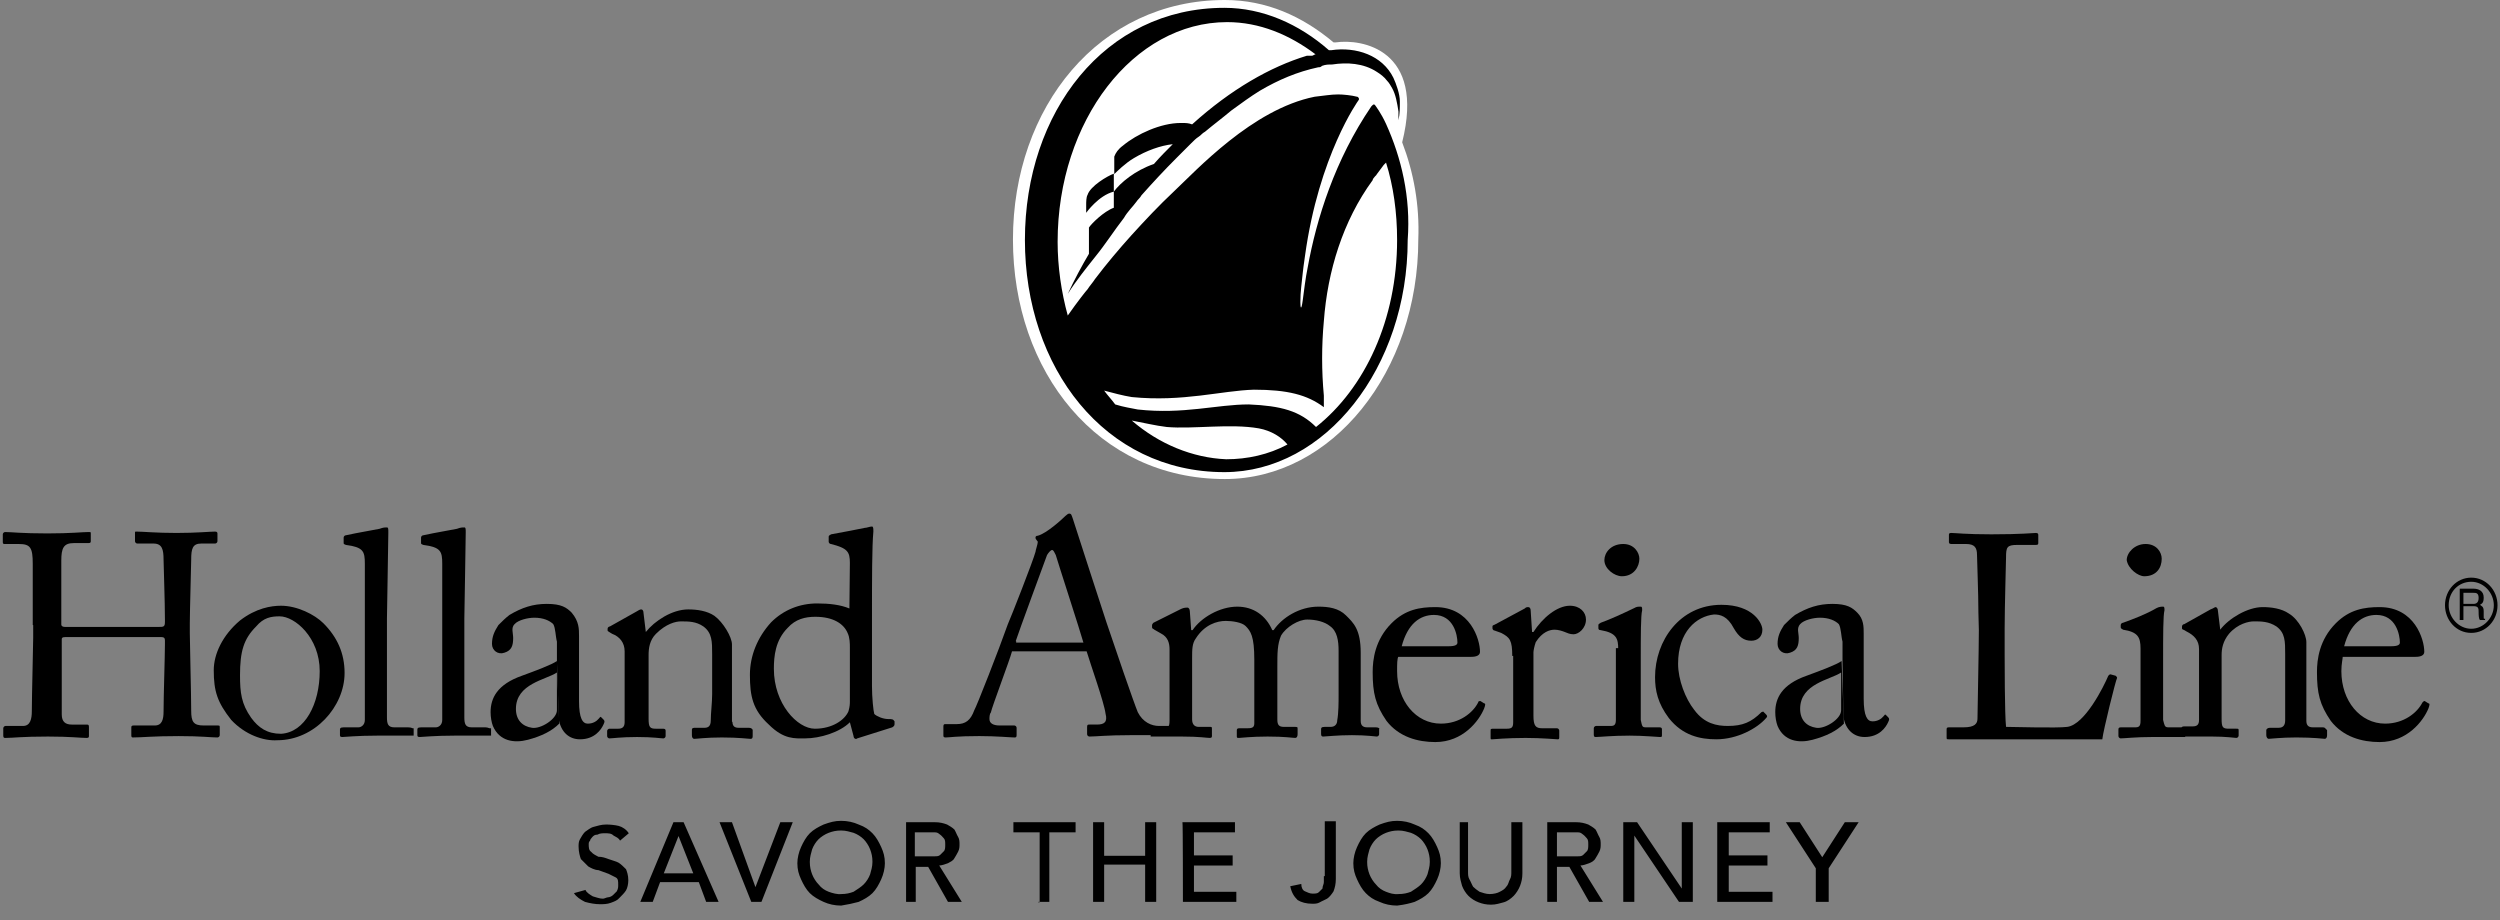 <svg width="144" height="53" viewBox="0 0 144 53" fill="none" xmlns="http://www.w3.org/2000/svg">
<rect x="0" y="0" width="144" height="53" fill="#808080" stroke="none"/>
<path d="M104.697 51.949H105.333V50.013L107.058 47.359H106.262L104.962 49.376L103.662 47.359H102.866L104.59 50.013V51.949H104.697ZM99.019 51.949H102.096V51.366H99.576V49.853H101.805V49.27H99.576V47.943H101.937V47.359H98.913V51.949H99.019ZM93.5 51.949H94.137V48.129L96.71 51.949H97.506V47.359H96.87V51.18L94.296 47.359H93.5V51.949ZM89.68 47.943H90.528C90.661 47.943 90.741 47.943 90.9 47.943C91.059 47.943 91.112 48.023 91.192 48.076C91.271 48.129 91.325 48.208 91.404 48.288C91.484 48.368 91.484 48.5 91.484 48.659C91.484 48.792 91.484 48.951 91.404 49.031C91.325 49.111 91.271 49.163 91.192 49.243C91.112 49.323 90.98 49.323 90.9 49.323C90.767 49.323 90.688 49.323 90.528 49.323H89.68V47.943ZM89.043 51.949H89.68V49.933H90.396L91.537 51.949H92.333L91.033 49.853C91.165 49.853 91.404 49.774 91.537 49.721C91.669 49.668 91.829 49.588 91.908 49.429C91.988 49.296 92.041 49.217 92.12 49.057C92.2 48.898 92.2 48.766 92.2 48.633C92.2 48.5 92.2 48.341 92.12 48.208C92.041 48.076 91.988 47.916 91.908 47.784C91.775 47.651 91.616 47.572 91.484 47.492C91.271 47.412 91.059 47.359 90.767 47.359H89.122V51.949H89.043ZM84.081 47.359V50.304C84.081 50.596 84.161 50.809 84.214 51.021C84.293 51.233 84.426 51.445 84.585 51.605C84.745 51.764 84.957 51.896 85.169 51.976C85.381 52.056 85.594 52.109 85.885 52.109C86.177 52.109 86.389 52.029 86.602 51.976C86.814 51.923 87.026 51.764 87.186 51.605C87.318 51.472 87.477 51.233 87.557 51.021C87.636 50.809 87.69 50.596 87.69 50.304V47.359H87.053V50.225C87.053 50.358 87.053 50.517 86.973 50.649C86.894 50.782 86.894 50.941 86.761 51.074C86.681 51.206 86.549 51.286 86.389 51.366C86.257 51.445 86.018 51.498 85.806 51.498C85.594 51.498 85.381 51.419 85.222 51.366C85.09 51.286 84.93 51.153 84.851 51.074C84.771 50.941 84.718 50.782 84.638 50.649C84.559 50.517 84.559 50.358 84.559 50.225V47.359H84.081ZM79.836 51.366C79.624 51.286 79.412 51.153 79.252 50.941C79.12 50.809 78.961 50.57 78.881 50.358C78.801 50.145 78.748 49.933 78.748 49.641C78.748 49.349 78.828 49.137 78.881 48.925C78.961 48.712 79.093 48.5 79.252 48.341C79.385 48.208 79.624 48.049 79.836 47.97C80.048 47.89 80.261 47.837 80.552 47.837C80.844 47.837 81.057 47.917 81.269 47.97C81.481 48.049 81.693 48.182 81.853 48.341C81.985 48.474 82.144 48.712 82.224 48.925C82.304 49.137 82.357 49.349 82.357 49.641C82.357 49.933 82.277 50.145 82.224 50.358C82.144 50.57 82.012 50.782 81.853 50.941C81.72 51.074 81.481 51.233 81.269 51.366C81.057 51.445 80.844 51.498 80.552 51.498C80.261 51.525 80.048 51.445 79.836 51.366ZM81.481 51.949C81.773 51.817 82.065 51.657 82.277 51.445C82.489 51.233 82.649 50.941 82.781 50.649C82.914 50.358 82.993 50.013 82.993 49.721C82.993 49.349 82.914 49.084 82.781 48.792C82.649 48.5 82.489 48.208 82.277 47.996C82.065 47.784 81.853 47.625 81.481 47.492C81.189 47.359 80.844 47.28 80.473 47.28C80.102 47.28 79.836 47.359 79.465 47.492C79.173 47.625 78.881 47.784 78.669 47.996C78.457 48.208 78.297 48.5 78.165 48.792C78.032 49.084 77.952 49.429 77.952 49.721C77.952 50.092 78.032 50.358 78.165 50.649C78.297 50.941 78.457 51.233 78.669 51.445C78.881 51.657 79.093 51.817 79.465 51.949C79.757 52.082 80.102 52.162 80.473 52.162C80.924 52.109 81.216 52.029 81.481 51.949ZM76.254 50.437C76.254 50.57 76.254 50.729 76.254 50.809C76.254 50.941 76.175 51.021 76.175 51.18C76.095 51.26 76.042 51.313 75.963 51.392C75.883 51.472 75.75 51.472 75.591 51.472C75.432 51.472 75.299 51.392 75.167 51.339C75.034 51.286 74.954 51.127 74.954 50.915L74.318 51.047C74.397 51.419 74.53 51.631 74.742 51.843C74.954 51.976 75.246 52.056 75.591 52.056C75.724 52.056 75.883 52.056 76.016 51.976C76.148 51.896 76.307 51.843 76.44 51.764C76.573 51.684 76.732 51.472 76.812 51.339C76.891 51.127 76.944 50.915 76.944 50.623V47.306H76.307V50.464H76.254V50.437ZM68.136 51.949H71.213V51.366H68.772V49.853H71.001V49.27H68.772V47.943H71.134V47.359H68.109C68.136 47.359 68.136 51.949 68.136 51.949ZM62.962 51.949H63.599V49.8H65.96V51.949H66.597V47.359H65.96V49.296H63.599V47.359H62.962V51.949ZM59.805 51.949H60.441V47.943H61.954V47.359H58.372V47.943H59.884V51.976H59.805V51.949ZM52.694 47.943H53.49C53.623 47.943 53.702 47.943 53.861 47.943C54.021 47.943 54.074 48.023 54.153 48.076C54.233 48.129 54.286 48.208 54.366 48.288C54.445 48.368 54.445 48.5 54.445 48.659C54.445 48.792 54.445 48.951 54.366 49.031C54.286 49.111 54.233 49.163 54.153 49.243C54.074 49.323 53.941 49.323 53.861 49.323C53.729 49.323 53.649 49.323 53.49 49.323H52.694V47.943ZM52.11 51.949H52.747V49.933H53.464L54.604 51.949H55.4L54.1 49.853C54.233 49.853 54.472 49.774 54.604 49.721C54.737 49.641 54.896 49.588 54.976 49.429C55.055 49.296 55.108 49.217 55.188 49.057C55.268 48.898 55.268 48.766 55.268 48.633C55.268 48.5 55.268 48.341 55.188 48.208C55.108 48.076 55.055 47.916 54.976 47.784C54.843 47.651 54.684 47.572 54.551 47.492C54.339 47.412 54.127 47.359 53.835 47.359H52.19V51.949H52.11ZM47.733 51.366C47.52 51.286 47.308 51.153 47.149 50.941C47.016 50.809 46.857 50.57 46.778 50.358C46.698 50.145 46.645 49.933 46.645 49.641C46.645 49.349 46.724 49.137 46.778 48.925C46.857 48.712 46.99 48.5 47.149 48.341C47.282 48.208 47.52 48.049 47.733 47.97C47.945 47.89 48.157 47.837 48.449 47.837C48.741 47.837 48.953 47.917 49.165 47.97C49.378 48.049 49.59 48.182 49.749 48.341C49.882 48.474 50.041 48.712 50.12 48.925C50.2 49.137 50.253 49.349 50.253 49.641C50.253 49.933 50.174 50.145 50.12 50.358C50.041 50.57 49.908 50.782 49.749 50.941C49.616 51.074 49.378 51.233 49.165 51.366C48.953 51.445 48.741 51.498 48.449 51.498C48.237 51.525 47.945 51.445 47.733 51.366ZM49.457 51.949C49.749 51.817 50.041 51.657 50.253 51.445C50.465 51.233 50.625 50.941 50.757 50.649C50.89 50.358 50.969 50.013 50.969 49.721C50.969 49.349 50.89 49.084 50.757 48.792C50.625 48.5 50.465 48.208 50.253 47.996C50.041 47.784 49.829 47.625 49.457 47.492C49.165 47.359 48.821 47.28 48.449 47.28C48.078 47.28 47.812 47.359 47.441 47.492C47.149 47.625 46.857 47.784 46.645 47.996C46.433 48.208 46.273 48.5 46.141 48.792C46.008 49.084 45.928 49.429 45.928 49.721C45.928 50.092 46.008 50.358 46.141 50.649C46.273 50.941 46.433 51.233 46.645 51.445C46.857 51.657 47.149 51.817 47.441 51.949C47.733 52.082 48.078 52.162 48.449 52.162C48.794 52.109 49.165 52.029 49.457 51.949ZM43.275 51.949H43.859L45.663 47.359H44.947L43.514 51.1L42.161 47.359H41.445L43.275 51.949ZM38.234 50.304L39.083 48.155L39.932 50.304H38.234ZM36.881 51.949H37.597L38.022 50.809H40.251L40.675 51.949H41.392L39.375 47.359H38.791L36.881 51.949ZM33.06 51.445C33.193 51.657 33.432 51.817 33.697 51.949C33.989 52.029 34.281 52.082 34.546 52.082C34.759 52.082 34.971 52.082 35.183 52.002C35.395 51.923 35.554 51.87 35.687 51.711C35.82 51.578 35.979 51.419 36.059 51.286C36.138 51.153 36.191 50.915 36.191 50.702C36.191 50.41 36.112 50.198 36.059 50.066C35.926 49.933 35.767 49.774 35.634 49.694C35.502 49.615 35.263 49.562 35.05 49.482C34.838 49.402 34.679 49.349 34.467 49.349C34.334 49.27 34.175 49.217 34.042 49.057C33.91 48.978 33.91 48.766 33.91 48.633C33.91 48.553 33.91 48.5 33.989 48.421C33.989 48.341 34.069 48.288 34.122 48.208C34.201 48.129 34.255 48.076 34.414 48.076C34.546 47.996 34.706 47.996 34.838 47.996C35.05 47.996 35.21 47.996 35.342 48.129C35.475 48.208 35.634 48.261 35.714 48.421L36.218 47.996C36.085 47.784 35.846 47.625 35.634 47.572C35.422 47.519 35.13 47.492 34.918 47.492C34.626 47.492 34.414 47.572 34.201 47.625C33.989 47.678 33.83 47.837 33.697 47.916C33.565 48.049 33.485 48.208 33.406 48.341C33.326 48.474 33.326 48.633 33.326 48.766C33.326 49.057 33.406 49.349 33.459 49.482C33.591 49.615 33.75 49.774 33.883 49.906C34.016 49.986 34.255 50.119 34.467 50.119C34.679 50.198 34.838 50.251 35.05 50.331C35.183 50.41 35.342 50.464 35.475 50.543C35.608 50.623 35.608 50.755 35.608 50.968C35.608 51.1 35.608 51.18 35.528 51.339C35.448 51.419 35.395 51.472 35.316 51.551C35.236 51.631 35.103 51.684 35.024 51.684C34.944 51.684 34.812 51.764 34.732 51.764C34.52 51.764 34.361 51.684 34.148 51.631C34.016 51.551 33.777 51.419 33.724 51.26L33.06 51.445Z" fill="black"/>
<path d="M80.765 8.198C82.118 2.812 78.404 2.229 76.945 2.441C76.865 2.441 76.865 2.441 76.812 2.441C75.008 0.929 72.938 0 70.55 0C63.307 0 58.346 6.182 58.346 13.796C58.346 21.411 63.228 27.593 70.55 27.593C76.732 27.593 81.694 21.411 81.694 13.796C81.773 11.807 81.428 9.923 80.765 8.198Z" fill="white"/>
<path d="M79.836 7.137C79.544 6.501 79.252 6.129 79.199 6.05C79.12 5.97 79.067 6.05 78.987 6.129C76.891 9.207 75.83 12.603 75.326 15.389C75.193 16.026 75.114 16.742 75.034 17.326C74.954 17.909 74.901 17.75 74.901 17.405C74.901 16.768 74.981 16.317 75.034 15.76C75.034 15.76 75.114 15.044 75.166 14.752C75.963 8.942 78.244 5.784 78.244 5.784C78.324 5.705 78.244 5.572 78.165 5.572C77.873 5.492 77.369 5.439 77.077 5.439C76.652 5.439 76.228 5.519 75.724 5.572C72.142 6.288 68.905 9.817 67.605 11.038C66.756 11.834 65.96 12.683 65.164 13.558C64.448 14.354 63.731 15.203 63.068 16.079C62.935 16.291 62.776 16.45 62.644 16.662C62.564 16.742 62.06 17.379 61.503 18.175C61.131 16.822 60.919 15.362 60.919 13.93C60.919 6.952 65.297 1.274 70.683 1.274C72.54 1.274 74.264 1.99 75.777 3.131C75.697 3.131 75.644 3.211 75.564 3.211H75.485C75.485 3.211 75.485 3.211 75.405 3.211H75.273C73.177 3.847 70.895 5.148 68.666 7.164C68.454 7.084 68.295 7.084 68.082 7.084H68.003C66.862 7.084 65.482 7.721 64.686 8.384C64.395 8.597 64.262 8.809 64.182 9.021V9.95V10.029C64.315 9.897 64.819 9.393 65.323 9.101C66.04 8.676 66.835 8.384 67.552 8.305C67.18 8.676 66.835 9.021 66.464 9.446C65.376 9.817 64.527 10.534 64.156 11.038V10.003C63.784 10.136 62.803 10.719 62.644 11.223C62.564 11.356 62.564 11.648 62.564 11.807C62.564 11.887 62.564 11.887 62.564 11.887C62.564 11.966 62.564 12.258 62.564 12.258C62.564 12.258 63.28 11.25 64.156 11.038V11.966C63.572 12.178 62.856 12.895 62.723 13.107C62.723 13.187 62.723 14.115 62.723 14.619C62.299 15.336 61.874 16.132 61.503 16.928C62.007 16.132 62.59 15.415 63.094 14.779C63.678 14.062 64.182 13.266 64.74 12.55C64.952 12.178 65.244 11.913 65.456 11.621C65.535 11.489 65.668 11.409 65.748 11.25C66.385 10.534 67.048 9.817 67.764 9.101C68.056 8.809 68.348 8.517 68.613 8.252C68.746 8.119 68.905 7.96 69.038 7.88C69.17 7.801 69.25 7.668 69.409 7.588C69.913 7.164 70.417 6.793 70.921 6.368C71.505 5.944 72.009 5.572 72.566 5.227C73.654 4.59 74.716 4.139 75.936 3.874C76.016 3.874 76.069 3.874 76.148 3.794C76.36 3.715 76.52 3.715 76.732 3.715C77.581 3.582 78.536 3.635 79.305 4.139C79.518 4.272 79.73 4.431 79.889 4.643C80.022 4.776 80.101 4.935 80.181 5.068C80.393 5.439 80.473 5.917 80.552 6.421C80.552 6.554 80.552 6.793 80.552 6.925C80.632 6.554 80.632 6.209 80.632 5.837C80.632 5.413 80.42 4.829 80.261 4.484C79.624 3.184 78.112 2.68 76.679 2.892C76.599 2.892 76.599 2.892 76.546 2.892C74.822 1.38 72.726 0.451 70.523 0.451C63.625 0.451 59.035 6.474 59.035 13.823C59.035 21.173 63.625 27.195 70.523 27.195C76.334 27.195 81.083 21.173 81.083 13.823C81.269 11.356 80.712 9.074 79.836 7.137ZM65.191 24.224C65.907 24.357 66.544 24.516 67.207 24.595C68.719 24.728 70.868 24.383 72.513 24.675C73.23 24.808 73.813 25.179 74.158 25.604C73.07 26.187 71.85 26.453 70.63 26.453C68.693 26.373 66.756 25.577 65.191 24.224ZM76.254 22.791C76.122 21.358 76.122 19.926 76.254 18.493C76.467 15.628 77.342 12.736 79.067 10.374C79.067 10.295 79.146 10.242 79.199 10.162L79.279 10.082C79.279 10.082 79.199 10.162 79.704 9.499C79.783 9.419 79.783 9.419 79.836 9.366C80.261 10.719 80.473 12.232 80.473 13.823C80.473 18.413 78.616 22.367 75.803 24.595C74.875 23.667 73.787 23.375 71.93 23.295C70.072 23.295 68.189 23.879 65.535 23.587C65.164 23.508 64.74 23.454 64.235 23.295C64.023 23.003 63.811 22.791 63.599 22.499C64.103 22.632 64.686 22.791 65.191 22.871C68.136 23.163 70.364 22.499 72.222 22.446C74.158 22.446 75.299 22.738 76.254 23.454C76.254 23.216 76.254 23.003 76.254 22.791Z" fill="black"/>
<path d="M67.34 41.815H66.756C66.331 41.815 65.827 41.602 65.535 41.019C65.323 40.515 64.182 37.198 63.731 35.845C63.36 34.704 62.139 30.963 61.794 29.875C61.715 29.663 61.715 29.584 61.582 29.584C61.502 29.584 61.449 29.663 61.37 29.716C61.157 29.928 60.282 30.724 59.778 30.857C59.645 30.857 59.645 30.937 59.645 30.99C59.645 31.043 59.725 31.122 59.778 31.202C59.778 31.335 59.645 31.706 59.645 31.786C59.513 32.29 58.212 35.606 58.053 35.951C57.549 37.384 56.249 40.7 56.117 40.913C55.904 41.496 55.612 41.709 55.108 41.709H54.471C54.392 41.709 54.339 41.709 54.339 41.841V42.345C54.339 42.425 54.339 42.478 54.471 42.478C54.684 42.478 55.108 42.398 56.408 42.398C57.417 42.398 58.212 42.478 58.425 42.478C58.504 42.478 58.557 42.478 58.557 42.345V41.921C58.557 41.841 58.478 41.788 58.425 41.788H57.576C57.204 41.788 56.992 41.656 56.992 41.417C56.992 41.337 56.992 41.125 57.072 41.045C57.151 40.674 58.16 38.021 58.292 37.517H62.59C62.803 38.233 63.599 40.462 63.678 41.098C63.811 41.602 63.599 41.735 63.174 41.735H62.749C62.67 41.735 62.617 41.735 62.617 41.868V42.292C62.617 42.372 62.696 42.425 62.749 42.425C63.121 42.425 63.758 42.345 65.111 42.345H67.552V42.266V41.841C67.472 41.894 67.472 41.815 67.34 41.815ZM58.504 36.933C58.637 36.508 60.229 32.184 60.309 31.971C60.388 31.839 60.521 31.68 60.6 31.68C60.68 31.68 60.733 31.812 60.813 31.971C60.892 32.263 62.245 36.429 62.404 37.012H58.531V36.933H58.504Z" fill="black"/>
<path d="M1.886 36.005C1.886 34.917 1.886 32.768 1.886 32.476C1.886 31.547 1.753 31.335 1.09 31.335H0.241C0.161 31.335 0.161 31.255 0.161 31.202V30.778C0.161 30.698 0.241 30.645 0.294 30.645C0.665 30.645 1.222 30.725 2.735 30.725C4.088 30.725 4.751 30.645 5.096 30.645C5.229 30.645 5.229 30.645 5.229 30.725V31.149C5.229 31.229 5.229 31.282 5.096 31.282H4.247C3.663 31.282 3.531 31.574 3.531 32.29C3.531 32.502 3.531 34.651 3.531 35.607V35.978C3.531 36.058 3.61 36.111 3.743 36.111H9.129C9.421 36.111 9.5 36.111 9.5 35.819V35.686C9.5 34.678 9.421 32.449 9.421 32.237C9.421 31.653 9.341 31.308 8.837 31.308H7.908C7.829 31.308 7.776 31.229 7.776 31.176V30.698C7.776 30.619 7.776 30.619 7.855 30.619C8.227 30.619 8.996 30.698 10.164 30.698C11.305 30.698 12.101 30.619 12.392 30.619C12.525 30.619 12.525 30.698 12.525 30.751V31.176C12.525 31.255 12.445 31.308 12.392 31.308H11.596C11.092 31.308 11.013 31.6 11.013 32.237C11.013 32.449 10.933 35.262 10.933 35.898V36.482C10.933 37.066 11.013 39.931 11.013 40.94C11.013 41.576 11.145 41.788 11.729 41.788H12.525C12.658 41.788 12.658 41.788 12.658 41.921V42.346C12.658 42.425 12.578 42.478 12.525 42.478C12.153 42.478 11.596 42.399 10.296 42.399C8.784 42.399 8.2 42.478 7.643 42.478C7.564 42.478 7.564 42.399 7.564 42.346V41.921C7.564 41.842 7.564 41.788 7.696 41.788H8.917C9.341 41.788 9.421 41.417 9.421 40.993C9.421 40.144 9.5 37.756 9.5 37.119V36.907C9.5 36.694 9.421 36.694 9.129 36.694H3.769C3.557 36.694 3.557 36.774 3.557 36.827V37.199C3.557 37.703 3.557 39.931 3.557 41.152C3.557 41.576 3.769 41.736 4.141 41.736H4.99C5.07 41.736 5.123 41.736 5.123 41.868V42.372C5.123 42.452 5.123 42.505 4.99 42.505C4.618 42.505 4.061 42.425 2.761 42.425C1.249 42.425 0.745 42.505 0.32 42.505C0.241 42.505 0.188 42.505 0.188 42.372V41.948C0.188 41.868 0.267 41.815 0.32 41.815H1.329C1.753 41.815 1.833 41.391 1.833 40.966C1.833 40.117 1.912 37.145 1.912 36.721V36.005H1.886Z" fill="black"/>
<path d="M18.415 38.658C18.415 36.721 16.982 35.501 16.107 35.501C15.602 35.501 15.178 35.58 14.753 36.084C14.037 36.801 13.825 37.517 13.825 38.897C13.825 39.905 13.904 40.542 14.462 41.338C14.886 41.921 15.39 42.266 16.186 42.266C17.566 42.187 18.415 40.542 18.415 38.658ZM13.321 41.47C12.525 40.462 12.312 39.825 12.312 38.605C12.312 37.676 12.817 36.588 13.825 35.739C14.753 35.023 15.629 34.89 16.186 34.89C17.115 34.89 18.123 35.395 18.627 35.899C19.423 36.695 19.848 37.623 19.848 38.764C19.848 40.701 18.123 42.638 15.974 42.638C15.178 42.691 14.117 42.319 13.321 41.47Z" fill="black"/>
<path d="M42.187 41.55C42.187 41.842 42.32 41.921 42.559 41.921H43.142C43.275 41.921 43.355 42.001 43.355 42.054V42.346C43.355 42.478 43.355 42.558 43.222 42.558C43.089 42.558 42.585 42.478 41.577 42.478C40.648 42.478 40.144 42.558 39.985 42.558C39.906 42.558 39.853 42.478 39.853 42.346V42.054C39.853 41.921 39.932 41.921 40.065 41.921H40.569C40.781 41.921 40.94 41.842 40.94 41.497C40.94 41.072 41.02 40.489 41.02 39.984V37.676C41.02 36.96 41.02 36.456 40.516 36.084C40.091 35.792 39.667 35.792 39.216 35.792C38.924 35.792 38.367 35.925 37.783 36.509C37.412 36.88 37.359 37.358 37.359 37.729V41.391C37.359 41.895 37.438 41.974 37.783 41.974H38.208C38.34 41.974 38.34 42.054 38.34 42.107V42.399C38.34 42.478 38.261 42.532 38.208 42.532C38.075 42.532 37.624 42.452 36.695 42.452C35.767 42.452 35.263 42.532 35.103 42.532C35.024 42.532 34.971 42.452 34.971 42.399V42.107C34.971 42.027 35.05 41.974 35.103 41.974H35.608C35.82 41.974 35.979 41.895 35.979 41.603V37.517C35.979 37.013 35.687 36.668 35.263 36.509L35.13 36.429C34.997 36.349 34.997 36.349 34.997 36.297V36.217C34.997 36.137 35.077 36.084 35.13 36.084L36.642 35.235C36.775 35.156 36.855 35.102 36.934 35.102C37.014 35.102 37.067 35.182 37.067 35.315L37.199 36.403C37.703 35.766 38.712 35.102 39.64 35.102C40.144 35.102 40.728 35.182 41.153 35.474C41.657 35.845 42.161 36.694 42.161 37.119V41.576H42.187V41.55Z" fill="black"/>
<path d="M48.953 37.304C48.953 37.092 48.953 36.721 48.82 36.456C48.608 35.951 48.024 35.527 46.963 35.527C46.379 35.527 45.822 35.66 45.371 36.164C44.655 36.88 44.575 37.809 44.575 38.525C44.575 40.541 45.928 41.974 46.936 41.974C47.944 41.974 48.661 41.47 48.873 40.966C48.953 40.674 48.953 40.541 48.953 40.382V37.304ZM48.953 32.423C48.953 31.786 48.82 31.574 47.865 31.335C47.785 31.335 47.732 31.255 47.732 31.202V30.91C47.732 30.831 47.812 30.831 47.865 30.778C48.581 30.645 49.457 30.486 49.802 30.406C49.934 30.406 50.094 30.327 50.226 30.327C50.306 30.327 50.306 30.459 50.306 30.619C50.226 31.468 50.226 33.351 50.226 35.66V39.533C50.226 40.17 50.306 40.966 50.359 41.125C50.492 41.258 50.863 41.417 51.155 41.417C51.367 41.417 51.447 41.417 51.526 41.55V41.682C51.526 41.762 51.526 41.815 51.394 41.895L49.377 42.531C49.298 42.611 49.165 42.531 49.165 42.399L48.953 41.603C48.369 42.186 47.228 42.531 46.379 42.531C45.795 42.531 45.159 42.611 44.283 41.735C43.355 40.886 43.195 40.09 43.195 38.87C43.195 37.782 43.62 36.721 44.416 35.845C45.132 35.129 46.061 34.758 47.069 34.758C47.785 34.758 48.422 34.837 48.926 35.049L48.953 32.423Z" fill="black"/>
<path d="M83.444 37.224C83.816 37.224 83.948 37.144 83.948 37.012C83.948 36.587 83.736 35.42 82.595 35.42C81.799 35.42 81.083 35.924 80.738 37.224H83.444ZM80.552 37.808C80.473 37.94 80.473 38.232 80.473 38.657C80.473 40.381 81.56 41.681 82.993 41.681C84.081 41.681 84.85 41.044 85.142 40.461C85.142 40.381 85.222 40.381 85.275 40.381L85.487 40.514C85.567 40.514 85.567 40.593 85.487 40.806C85.195 41.522 84.267 42.743 82.675 42.743C81.666 42.743 80.579 42.451 79.862 41.522C79.226 40.593 79.066 39.93 79.066 38.71C79.066 37.993 79.199 36.852 80.154 35.897C80.95 35.101 81.799 34.969 82.675 34.969C84.691 34.969 85.248 36.826 85.248 37.542C85.248 37.755 85.036 37.834 84.744 37.834H80.499V37.808H80.552Z" fill="black"/>
<path d="M87.106 37.809C87.106 36.88 86.974 36.721 86.47 36.456L86.098 36.323C86.019 36.323 85.966 36.243 85.966 36.19V36.111C85.966 36.031 85.966 36.031 86.098 35.978L87.823 35.05C87.902 34.97 87.955 34.97 88.035 34.97C88.115 34.97 88.168 35.05 88.168 35.182L88.247 36.403H88.327C88.831 35.607 89.68 34.89 90.423 34.89C91.007 34.89 91.352 35.262 91.352 35.686C91.352 36.19 90.927 36.535 90.635 36.535C90.423 36.535 90.264 36.456 90.131 36.403C89.998 36.35 89.76 36.27 89.547 36.27C89.255 36.27 88.831 36.403 88.46 36.986C88.38 37.199 88.327 37.49 88.327 37.57V41.231C88.327 41.815 88.46 41.948 88.831 41.948H89.68C89.76 41.948 89.813 42.027 89.813 42.081V42.452C89.813 42.532 89.813 42.585 89.733 42.585C89.653 42.585 88.804 42.505 87.876 42.505C86.788 42.505 86.019 42.585 85.939 42.585C85.859 42.585 85.859 42.585 85.859 42.452V42.107C85.859 41.974 85.859 41.974 86.072 41.974H86.788C87.08 41.974 87.159 41.895 87.159 41.603C87.159 41.019 87.159 40.383 87.159 39.507V37.782H87.106V37.809Z" fill="black"/>
<path d="M93.208 37.384C93.208 36.8 93.128 36.455 92.2 36.296C92.067 36.296 92.067 36.216 92.067 36.163V36.004C92.067 35.925 92.147 35.925 92.2 35.871C92.783 35.659 93.42 35.367 94.137 35.022C94.269 34.943 94.349 34.943 94.508 34.943C94.588 34.943 94.588 35.022 94.588 35.155C94.508 35.447 94.508 36.588 94.508 38.02V39.957C94.508 40.674 94.508 41.257 94.508 41.47C94.588 41.841 94.588 41.894 94.8 41.894H95.596C95.728 41.894 95.728 41.974 95.728 42.027V42.319C95.728 42.451 95.728 42.451 95.596 42.451C95.463 42.451 94.667 42.372 93.871 42.372C92.863 42.372 92.147 42.451 91.934 42.451C91.855 42.451 91.802 42.451 91.802 42.319V41.947C91.802 41.868 91.881 41.815 91.934 41.815H92.783C92.996 41.815 93.075 41.735 93.075 41.443C93.075 40.939 93.075 40.355 93.075 39.851V37.331H93.208V37.384ZM92.412 32.263C92.412 31.839 92.783 31.334 93.5 31.334C94.137 31.334 94.428 31.839 94.428 32.184C94.428 32.608 94.137 33.192 93.42 33.192C92.996 33.192 92.412 32.767 92.412 32.263Z" fill="black"/>
<path d="M96.658 38.233C96.658 39.162 97.082 40.249 97.586 40.886C98.17 41.682 98.886 41.815 99.523 41.815C100.372 41.815 100.876 41.602 101.46 41.019C101.539 41.019 101.539 40.939 101.593 41.019L101.725 41.151C101.805 41.231 101.805 41.284 101.725 41.364C101.221 41.947 100.08 42.584 98.86 42.584C97.931 42.584 96.923 42.372 96.127 41.364C95.49 40.515 95.331 39.772 95.331 39.002C95.331 36.906 96.764 34.837 99.152 34.837C101.009 34.837 101.513 35.925 101.513 36.27C101.513 36.694 101.221 36.906 100.876 36.906C100.452 36.906 100.16 36.694 99.868 36.19C99.496 35.474 99.072 35.394 98.727 35.394C97.719 35.5 96.658 36.376 96.658 38.233Z" fill="black"/>
<path d="M113.956 35.288C113.956 34.147 113.876 32.263 113.876 31.971C113.876 31.547 113.743 31.334 113.239 31.334H112.39C112.258 31.334 112.258 31.255 112.258 31.202V30.83C112.258 30.751 112.258 30.698 112.39 30.698C112.603 30.698 113.239 30.777 114.699 30.777C116.423 30.777 117.14 30.698 117.272 30.698C117.405 30.698 117.405 30.777 117.405 30.83V31.255C117.405 31.334 117.405 31.388 117.272 31.388H116.184C115.601 31.388 115.548 31.52 115.548 32.104C115.548 32.316 115.468 34.969 115.468 36.19V37.702C115.468 37.994 115.468 41.151 115.548 41.868C115.919 41.868 118.493 41.947 119.076 41.868C120.085 41.735 121.172 39.559 121.438 38.923C121.517 38.843 121.517 38.843 121.57 38.843L121.862 38.923C121.942 39.002 121.942 39.002 121.942 39.055C121.862 39.188 121.146 42.08 121.093 42.584C120.881 42.584 119.501 42.584 117.935 42.584C116.344 42.584 115.574 42.584 114.566 42.584C113.85 42.584 113.345 42.584 112.974 42.584C112.603 42.584 112.39 42.584 112.258 42.584C112.125 42.584 112.125 42.584 112.125 42.451V42.027C112.125 41.947 112.125 41.894 112.258 41.894H113.107C113.743 41.894 113.903 41.682 113.903 41.39C113.903 41.019 113.982 37.357 113.982 36.296L113.956 35.288Z" fill="black"/>
<path d="M137.729 37.224C138.1 37.224 138.233 37.144 138.233 37.012C138.233 36.587 138.02 35.42 136.88 35.42C136.084 35.42 135.367 35.924 135.022 37.224H137.729ZM134.943 37.808C134.943 37.94 134.863 38.232 134.863 38.657C134.863 40.381 135.951 41.681 137.384 41.681C138.472 41.681 139.241 41.044 139.533 40.461C139.612 40.381 139.612 40.381 139.665 40.381L139.878 40.514C139.957 40.514 139.957 40.593 139.878 40.806C139.586 41.522 138.657 42.743 137.065 42.743C136.057 42.743 134.969 42.451 134.253 41.522C133.616 40.593 133.457 39.93 133.457 38.71C133.457 37.993 133.59 36.852 134.545 35.897C135.341 35.101 136.19 34.969 137.065 34.969C139.082 34.969 139.639 36.826 139.639 37.542C139.639 37.755 139.427 37.834 139.135 37.834H134.89V37.808H134.943Z" fill="black"/>
<path d="M133.802 41.894H133.218C133.006 41.894 132.846 41.814 132.846 41.522V36.985C132.846 36.561 132.422 35.685 131.838 35.34C131.414 35.048 130.83 34.969 130.326 34.969C129.477 34.969 128.389 35.605 127.885 36.269L127.752 35.181C127.752 35.048 127.673 34.969 127.62 34.969C127.567 34.969 127.487 35.048 127.328 35.101L125.815 35.95C125.736 35.95 125.683 36.03 125.683 36.083V36.163C125.683 36.242 125.683 36.242 125.815 36.295L125.948 36.375C126.373 36.587 126.664 36.879 126.664 37.383V41.469C126.664 41.761 126.532 41.84 126.293 41.84H125.789C125.656 41.84 125.656 41.92 125.656 41.973V42.345C125.656 42.424 125.656 42.424 125.656 42.424H127.381C128.23 42.424 128.734 42.504 128.814 42.504C128.893 42.504 128.946 42.424 128.946 42.371V42.106C128.946 41.973 128.946 41.973 128.814 41.973H128.389C128.018 41.973 127.965 41.894 127.965 41.389V37.728C127.965 37.357 128.044 36.932 128.389 36.508C128.893 35.924 129.53 35.791 129.822 35.791C130.246 35.791 130.671 35.791 131.122 36.083C131.626 36.455 131.626 36.932 131.626 37.675V39.983C131.626 40.408 131.626 40.992 131.626 41.496C131.626 41.787 131.493 41.92 131.254 41.92H130.75C130.618 41.92 130.538 42 130.538 42.053V42.345C130.538 42.477 130.618 42.557 130.671 42.557C130.803 42.557 131.387 42.477 132.263 42.477C133.271 42.477 133.855 42.557 133.908 42.557C133.987 42.557 134.04 42.477 134.04 42.345V42.053C133.934 41.973 133.934 41.894 133.802 41.894Z" fill="black"/>
<path d="M106.129 38.1V36.959C106.049 36.668 106.049 36.164 105.916 35.951C105.704 35.739 105.333 35.58 104.829 35.58C104.457 35.58 103.9 35.712 103.688 35.951C103.476 36.19 103.608 36.455 103.608 36.747C103.608 37.172 103.529 37.464 103.104 37.596C102.733 37.729 102.388 37.464 102.388 37.092C102.388 36.668 102.52 36.376 102.759 36.004C102.971 35.792 103.184 35.58 103.396 35.421C104.112 34.996 104.749 34.784 105.545 34.784C106.394 34.784 106.686 34.996 106.978 35.288C107.349 35.66 107.349 36.084 107.349 36.508V39.241V40.249C107.349 41.258 107.561 41.55 107.853 41.55C108.145 41.55 108.357 41.417 108.49 41.258C108.57 41.178 108.57 41.125 108.623 41.178L108.755 41.311C108.835 41.39 108.835 41.443 108.755 41.603C108.623 41.895 108.251 42.452 107.402 42.452C106.765 42.452 106.314 42.027 106.182 41.311" fill="black"/>
<path d="M106.049 38.737C105.413 39.161 103.688 39.374 103.688 40.833C103.688 41.47 104.06 41.841 104.617 41.921C105.121 42 106.049 41.417 106.049 40.913V38.737ZM106.209 41.682C105.784 42.107 105.2 42.398 104.404 42.611C103.608 42.823 102.759 42.69 102.388 41.815C102.308 41.602 102.255 41.311 102.255 41.019C102.255 40.223 102.627 39.427 104.06 38.923C104.855 38.631 105.784 38.286 106.076 38.074" fill="black"/>
<path d="M32.079 38.1V36.959C31.999 36.668 31.999 36.164 31.867 35.951C31.654 35.739 31.283 35.58 30.779 35.58C30.407 35.58 29.85 35.712 29.638 35.951C29.426 36.164 29.558 36.455 29.558 36.747C29.558 37.172 29.479 37.464 29.054 37.596C28.683 37.729 28.338 37.464 28.338 37.092C28.338 36.668 28.471 36.376 28.709 36.004C28.922 35.792 29.134 35.58 29.346 35.421C30.062 34.996 30.699 34.784 31.495 34.784C32.344 34.784 32.636 34.996 32.928 35.288C33.352 35.792 33.352 36.217 33.352 36.641V39.374V40.382C33.352 41.39 33.565 41.682 33.856 41.682C34.148 41.682 34.361 41.55 34.493 41.39C34.573 41.311 34.573 41.258 34.626 41.311L34.759 41.443C34.838 41.523 34.838 41.576 34.759 41.735C34.626 42.027 34.255 42.584 33.406 42.584C32.769 42.584 32.318 42.16 32.185 41.443" fill="black"/>
<path d="M32.078 38.737C31.442 39.161 29.717 39.374 29.717 40.833C29.717 41.47 30.088 41.841 30.646 41.921C31.15 42 32.078 41.417 32.078 40.913V38.737ZM32.211 41.682C31.787 42.107 31.203 42.398 30.407 42.611C29.611 42.823 28.762 42.69 28.39 41.815C28.311 41.602 28.258 41.311 28.258 41.019C28.258 40.223 28.629 39.427 30.062 38.923C30.858 38.631 31.787 38.286 32.078 38.074" fill="black"/>
<path d="M79.252 41.894H78.748C78.536 41.894 78.377 41.815 78.377 41.523V37.596C78.377 36.243 77.952 35.871 77.528 35.447C77.103 35.023 76.52 34.943 75.936 34.943C74.848 34.943 73.84 35.58 73.362 36.296H73.283C72.911 35.447 72.195 34.943 71.266 34.943C70.258 34.943 69.17 35.58 68.693 36.296H68.613L68.534 35.208C68.534 35.075 68.454 34.996 68.401 34.996C68.348 34.996 68.189 34.996 68.029 35.075L66.438 35.871C66.438 35.871 66.358 35.951 66.358 36.004V36.137C66.358 36.216 66.438 36.216 66.491 36.27L66.862 36.482C67.287 36.694 67.366 37.065 67.366 37.41V40.568C67.366 40.859 67.366 41.204 67.366 41.496C67.366 41.868 67.287 41.921 67.074 41.921H66.491C66.358 41.921 66.278 41.921 66.278 42.053V42.345C66.278 42.425 66.278 42.425 66.278 42.425H68.082C69.091 42.425 69.515 42.504 69.674 42.504C69.834 42.504 69.807 42.425 69.807 42.292V42C69.807 41.868 69.807 41.868 69.674 41.868H69.038C68.825 41.868 68.666 41.735 68.666 41.443V37.914C68.666 37.41 68.666 37.065 68.878 36.774C69.382 35.978 70.099 35.765 70.603 35.765C70.975 35.765 71.532 35.845 71.744 36.057C72.036 36.349 72.248 36.641 72.248 37.994V41.655C72.248 41.868 72.168 41.947 71.876 41.947H71.372C71.24 41.947 71.24 42.027 71.24 42.08V42.372C71.24 42.504 71.24 42.504 71.372 42.504C71.452 42.504 72.089 42.425 73.017 42.425C74.026 42.425 74.45 42.504 74.609 42.504C74.689 42.504 74.742 42.425 74.742 42.292V42C74.742 41.868 74.742 41.868 74.53 41.868H73.946C73.654 41.868 73.575 41.735 73.575 41.443V38.419C73.575 37.623 73.575 37.118 73.787 36.614C74.079 36.11 74.795 35.686 75.299 35.686C75.803 35.686 76.307 35.818 76.599 36.057C77.024 36.349 77.103 36.906 77.103 37.49V40.063C77.103 40.435 77.103 41.072 77.024 41.496C77.024 41.709 76.891 41.868 76.652 41.868H76.307C76.095 41.868 76.095 41.947 76.095 42V42.292C76.095 42.425 76.175 42.425 76.228 42.425C76.36 42.425 77.024 42.345 77.873 42.345C78.722 42.345 79.226 42.425 79.305 42.425C79.385 42.425 79.438 42.345 79.438 42.292V42C79.491 41.974 79.412 41.894 79.252 41.894Z" fill="black"/>
<path d="M125.682 41.894H124.886C124.674 41.894 124.674 41.762 124.595 41.47C124.595 41.257 124.595 40.621 124.595 39.957V38.021C124.595 36.588 124.595 35.447 124.674 35.155C124.674 35.023 124.674 34.943 124.595 34.943C124.515 34.943 124.382 34.943 124.223 35.023C123.586 35.394 122.87 35.659 122.286 35.871C122.207 35.871 122.154 35.951 122.154 36.004V36.137C122.154 36.216 122.233 36.216 122.286 36.27C123.135 36.402 123.295 36.694 123.295 37.357V39.931C123.295 40.435 123.295 41.019 123.295 41.523C123.295 41.815 123.215 41.894 123.003 41.894H122.154C122.021 41.894 122.021 41.974 122.021 42.027V42.398C122.021 42.478 122.101 42.531 122.154 42.531C122.366 42.531 123.003 42.451 124.011 42.451H125.868C125.868 42.451 125.868 42.372 125.868 42.319V42.027C125.895 41.974 125.815 41.894 125.682 41.894Z" fill="black"/>
<path d="M123.507 33.192C124.224 33.192 124.515 32.688 124.515 32.184C124.515 31.812 124.224 31.334 123.587 31.334C122.95 31.334 122.499 31.839 122.499 32.263C122.579 32.767 123.162 33.192 123.507 33.192Z" fill="black"/>
<path d="M23.509 41.895H22.713C22.341 41.895 22.288 41.682 22.288 41.311C22.288 40.727 22.288 38.074 22.288 37.225V35.633C22.288 35.209 22.368 31.335 22.368 30.672C22.368 30.459 22.368 30.38 22.288 30.38C22.156 30.38 22.076 30.38 21.864 30.459C21.492 30.539 20.643 30.672 19.927 30.831C19.847 30.831 19.794 30.91 19.794 30.964V31.255C19.794 31.335 19.794 31.335 19.927 31.388C20.935 31.521 21.015 31.759 21.015 32.476C21.015 32.476 21.015 34.996 21.015 35.792V36.88C21.015 37.888 21.015 40.966 21.015 41.47C21.015 41.762 20.802 41.895 20.643 41.895H19.794C19.582 41.895 19.582 41.974 19.582 42.027V42.319C19.582 42.399 19.582 42.452 19.715 42.452C19.847 42.452 20.564 42.372 21.731 42.372C21.864 42.372 22.103 42.372 22.235 42.372H23.827C23.827 42.372 23.827 42.293 23.827 42.24V41.948C23.747 41.974 23.747 41.895 23.509 41.895Z" fill="black"/>
<path d="M27.967 41.895H27.171C26.799 41.895 26.746 41.682 26.746 41.311C26.746 40.727 26.746 38.074 26.746 37.225V35.633C26.746 35.209 26.826 31.335 26.826 30.672C26.826 30.459 26.826 30.38 26.746 30.38C26.614 30.38 26.534 30.38 26.322 30.459C25.95 30.539 25.101 30.672 24.385 30.831C24.305 30.831 24.252 30.91 24.252 30.964V31.255C24.252 31.335 24.252 31.335 24.385 31.388C25.393 31.521 25.473 31.759 25.473 32.476C25.473 32.476 25.473 34.996 25.473 35.792V36.88C25.473 37.888 25.473 40.966 25.473 41.47C25.473 41.762 25.261 41.895 25.101 41.895H24.252C24.04 41.895 24.04 41.974 24.04 42.027V42.319C24.04 42.399 24.04 42.452 24.173 42.452C24.305 42.452 25.022 42.372 26.189 42.372C26.322 42.372 26.561 42.372 26.693 42.372H28.285C28.285 42.372 28.285 42.293 28.285 42.24V41.948C28.179 41.974 28.126 41.895 27.967 41.895Z" fill="black"/>
<path d="M143.061 35.5V35.208C143.061 34.916 142.928 34.916 142.849 34.837C142.981 34.757 143.061 34.704 143.061 34.412C143.061 34.041 142.769 33.908 142.477 33.908H141.681V35.712H141.893V34.916H142.477C142.769 34.916 142.769 35.049 142.769 35.288C142.769 35.367 142.769 35.659 142.849 35.712H143.14V35.633C143.061 35.659 143.061 35.659 143.061 35.5ZM142.477 34.784H141.893V34.147H142.477C142.61 34.147 142.769 34.147 142.769 34.439C142.769 34.704 142.636 34.784 142.477 34.784Z" fill="black"/>
<path d="M142.344 33.272C141.495 33.272 140.832 33.988 140.832 34.863C140.832 35.712 141.469 36.455 142.344 36.455C143.193 36.455 143.857 35.739 143.857 34.863C143.857 33.988 143.193 33.272 142.344 33.272ZM142.344 36.217C141.628 36.217 141.044 35.58 141.044 34.863C141.044 34.067 141.628 33.51 142.344 33.51C143.061 33.51 143.644 34.147 143.644 34.863C143.644 35.58 143.061 36.217 142.344 36.217Z" fill="black"/>
</svg>
